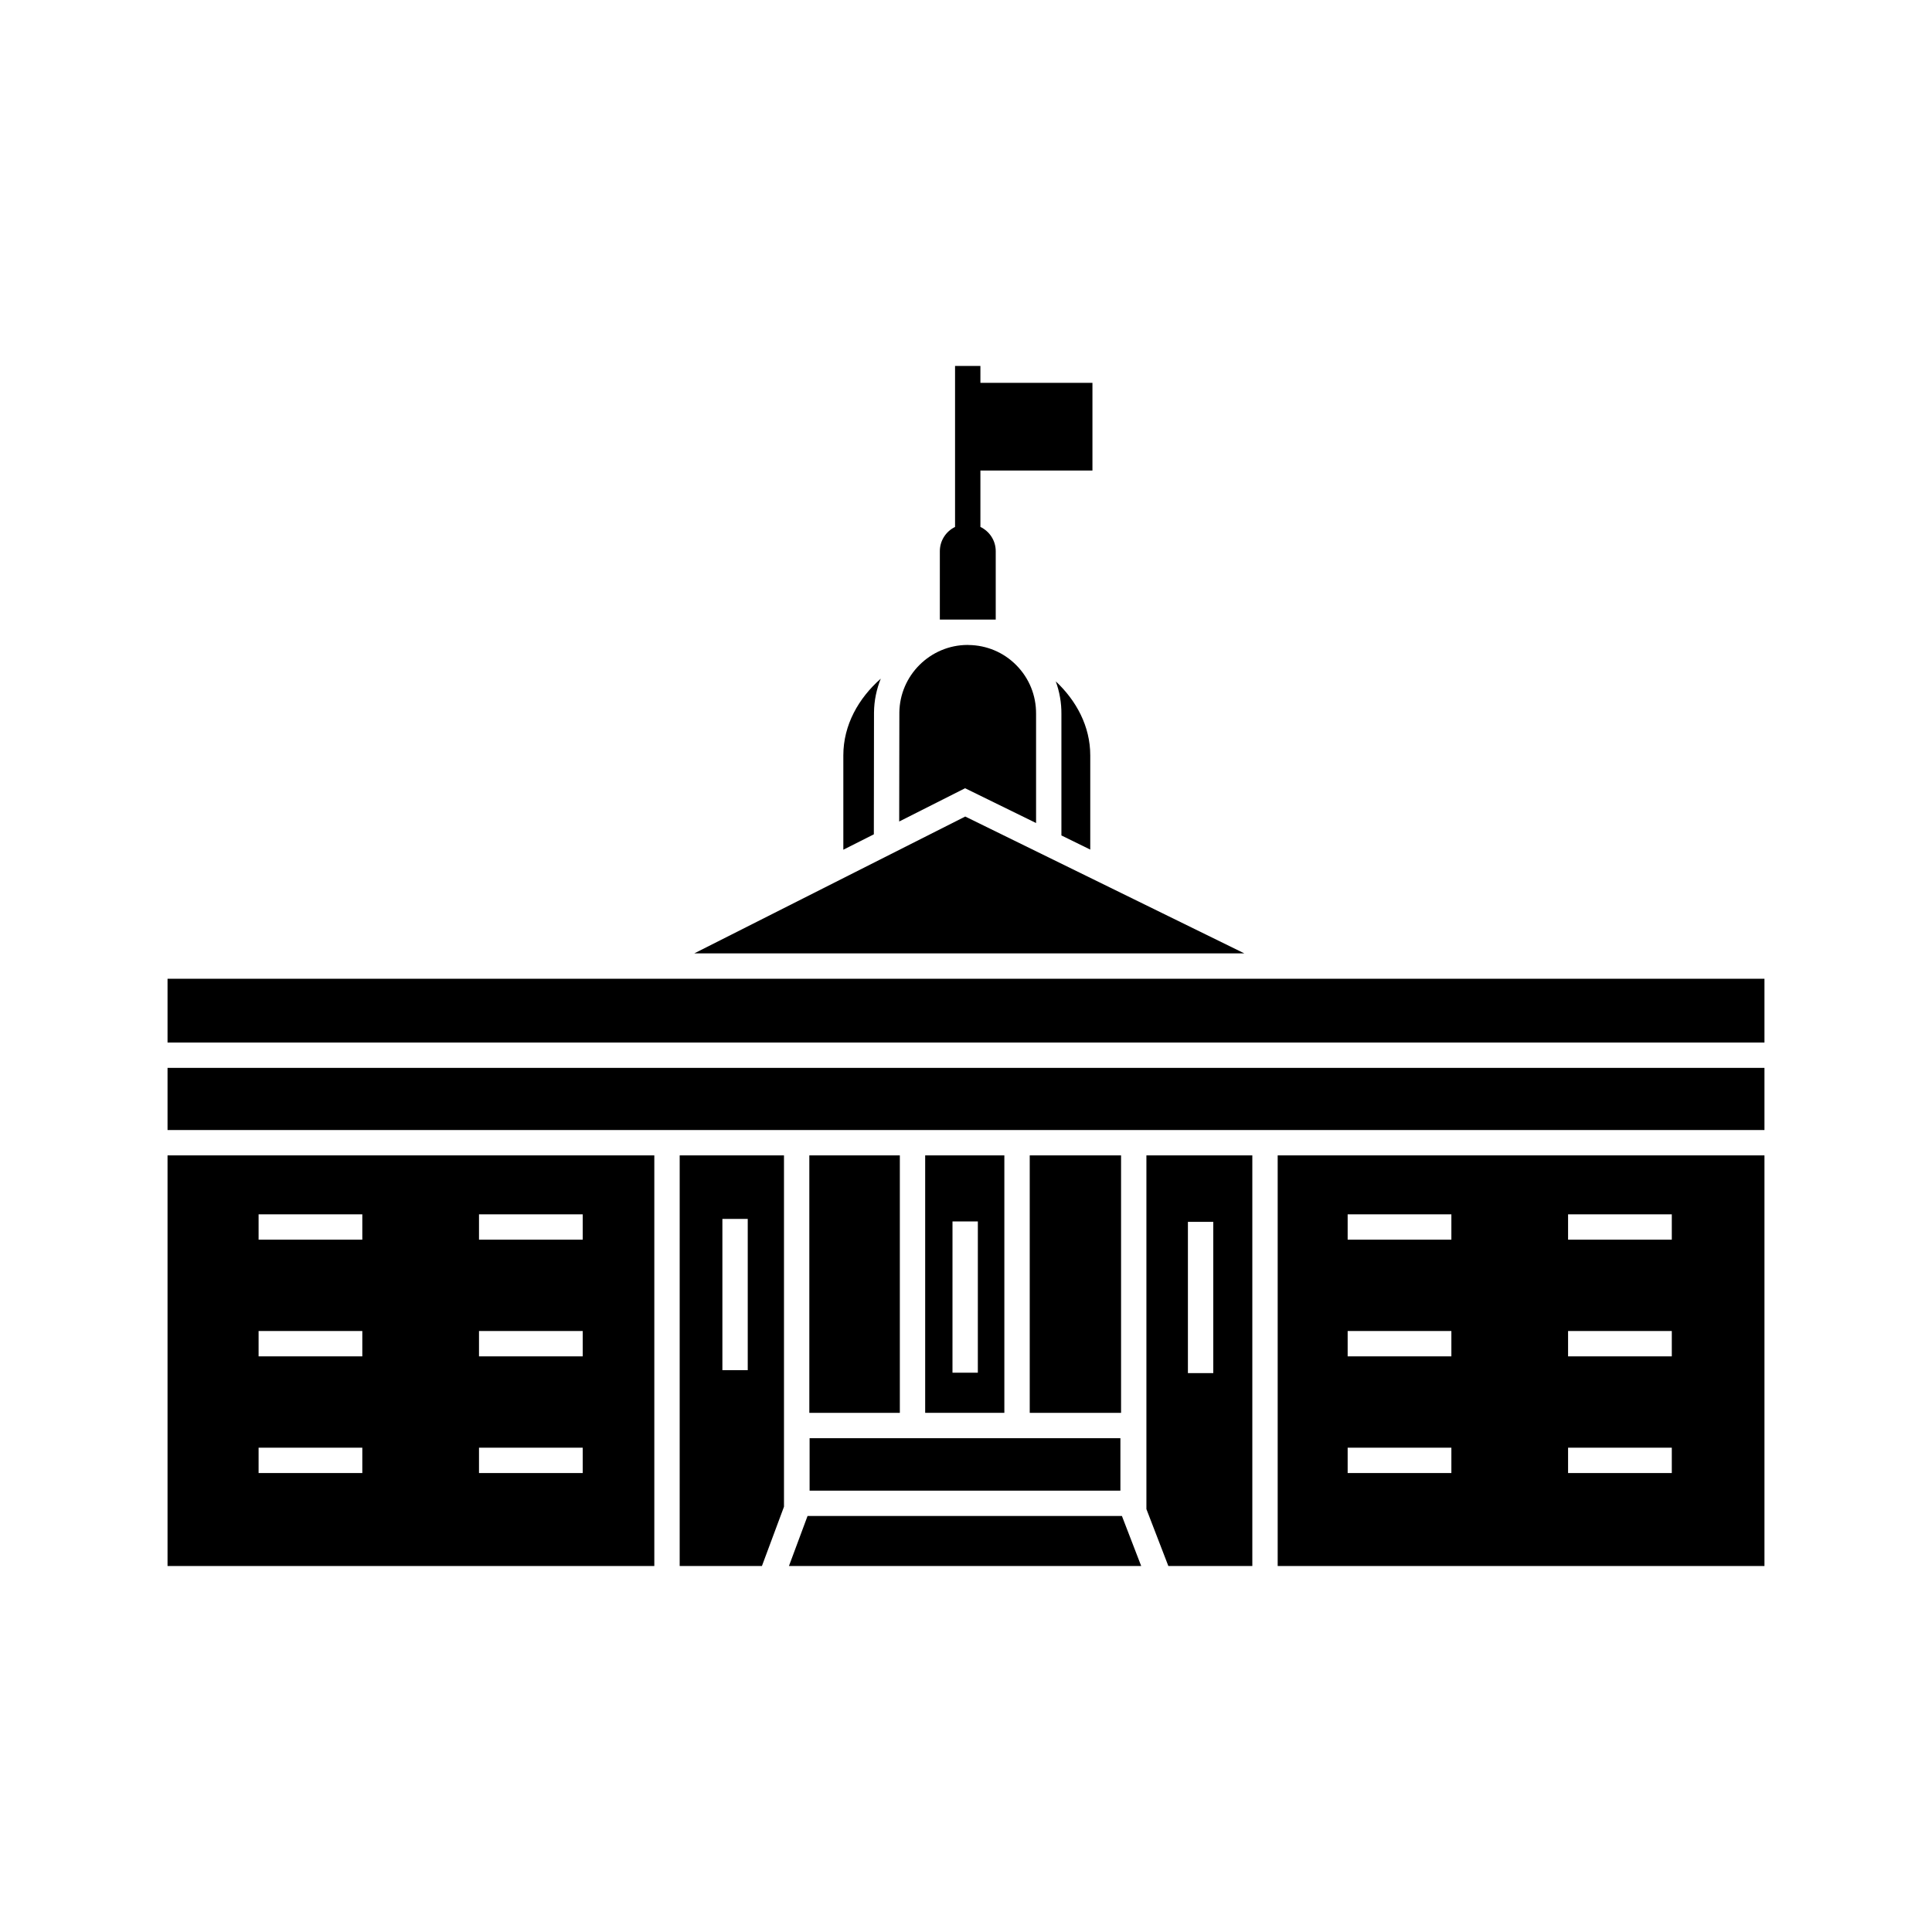 <?xml version="1.0" encoding="UTF-8"?>
<!-- Uploaded to: ICON Repo, www.iconrepo.com, Generator: ICON Repo Mixer Tools -->
<svg fill="#000000" width="800px" height="800px" version="1.1" viewBox="144 144 512 512" xmlns="http://www.w3.org/2000/svg">
 <g>
  <path d="m416.89 450.19h24.203v68.23h-24.203z"/>
  <path d="m358.48 450.19h23.988v68.23h-23.988z"/>
  <path d="m447.81 543.92 5.816 15.09h22.254v-108.82h-28.07zm11-76.113h6.719v40.086h-6.719z"/>
  <path d="m389.18 450.19v68.23h20.984v-68.23zm13.957 57.594h-6.719l0.004-40.086h6.719z"/>
  <path d="m324.12 559.01h21.797l5.848-15.715v-93.102h-27.641zm11.32-91.988h6.719v40.086h-6.719z"/>
  <path d="m188.4 559.01h129v-108.82h-129zm82.539-93.199h27.488v6.719h-27.488zm0 30.922h27.488v6.719h-27.488zm0 30.922h27.488v6.719h-27.488zm-58.41-61.844h27.488v6.719h-27.488zm0 30.922h27.488v6.719h-27.488zm0 30.922h27.488v6.719h-27.488z"/>
  <path d="m358.55 525.14v13.898h82.367v-13.898z"/>
  <path d="m399.8 360.39-71.816 36.27h145.79z"/>
  <path d="m358.01 545.75-4.93 13.254h93.348l-5.109-13.254z"/>
  <path d="m188.4 443.47h423.2v-16.473h-423.2z"/>
  <path d="m482.6 559.01h129v-108.82h-129zm76.957-93.199h27.488v6.719h-27.488zm0 30.922h27.488v6.719h-27.488zm0 30.922h27.488v6.719h-27.488zm-58.414-61.844h27.488v6.719h-27.488zm0 30.922h27.488v6.719h-27.488zm0 30.922h27.488v6.719h-27.488z"/>
  <path d="m502.74 403.38h-314.34v16.906h423.2v-16.906z"/>
  <path d="m407.88 290.09c0-2.856-1.645-5.273-4.062-6.449v-14.945h29.691v-23.242h-29.691v-4.469h-6.719v42.656c-2.387 1.176-4.031 3.594-4.031 6.449v18.105h14.812z"/>
  <path d="m432.93 369.15v-24.965c0-7.715-3.684-14.508-9.141-19.621 0.992 2.742 1.523 5.66 1.496 8.664v32.172z"/>
  <path d="m375.62 332.83c0.027-3.172 0.676-6.191 1.793-8.977-5.887 5.184-9.922 12.258-9.922 20.336v24.996l8.086-4.082z"/>
  <path d="m418.57 362.11v-28.906c0.039-4.898-1.824-9.48-5.25-12.938-3.367-3.398-7.84-5.269-12.613-5.336-0.109 0-0.223-0.016-0.332-0.016-9.863 0.043-17.949 8.074-18.035 17.949l-0.043 28.844 17.461-8.816z"/>
 </g>
</svg>